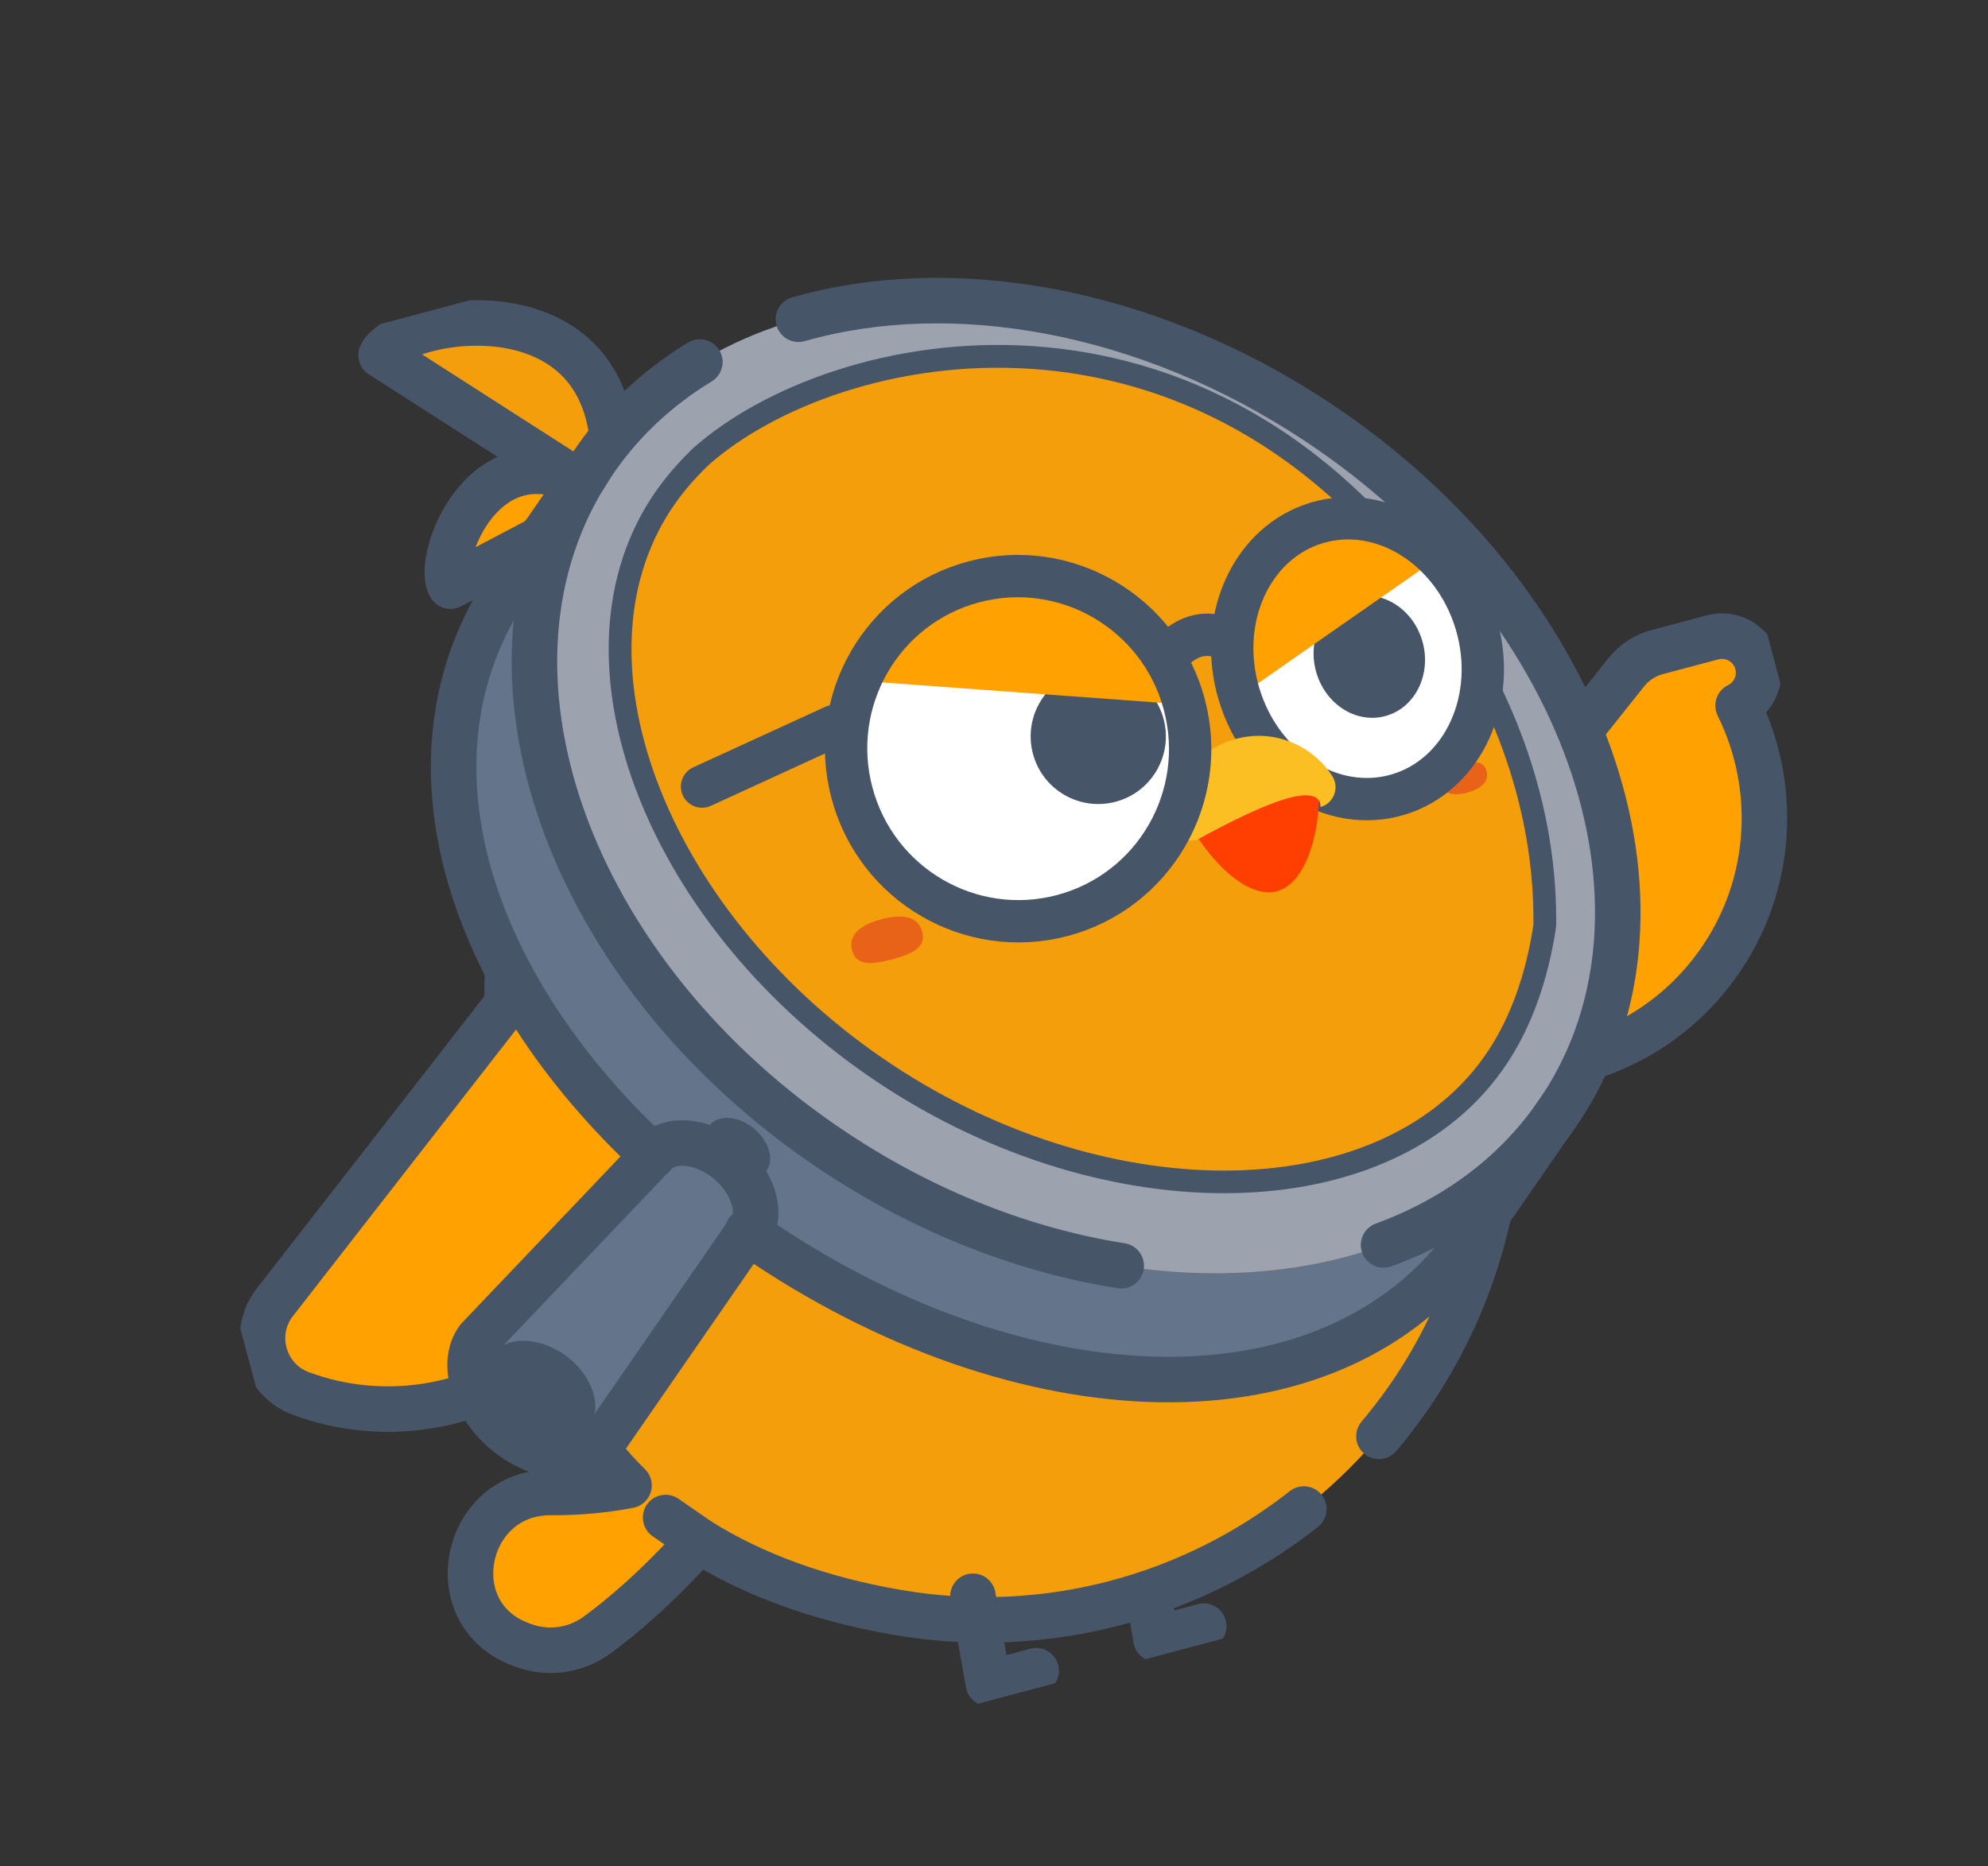 <svg xmlns="http://www.w3.org/2000/svg" width="131" height="123" viewBox="0 0 131 123" fill="none"><rect x="0" y="0" width="131" height="123" fill="#333333" stroke="none"/><g clip-path="url(#clip0_2086_7317)"><path d="M107.149 44.34C108.766 42.273 111.93 42.373 113.409 44.544C117.36 50.352 117.322 58.264 112.776 64.1C108.236 69.927 100.577 71.879 93.995 69.452C91.534 68.546 90.666 65.487 92.275 63.421C92.275 63.421 95.495 59.181 99.655 53.842C103.823 48.5 107.142 44.342 107.142 44.342L107.149 44.34Z" fill="#FFA100"></path><path d="M109.351 42.938L112.864 42.003C114.145 41.662 115.468 42.43 115.809 43.714C116.151 44.998 115.385 46.322 114.104 46.663L110.59 47.597L109.351 42.938Z" fill="#FFA100"></path><path d="M75.319 102.878L76.169 108.012L79.322 107.173" stroke="#475569" stroke-width="3" stroke-linecap="round" stroke-linejoin="round"></path><path d="M43.658 97.343C43.658 97.343 40.695 98.402 36.291 98.368C30.576 98.328 28.879 106.264 34.205 108.347C34.3 108.383 34.403 108.425 34.505 108.46C36.133 109.046 37.937 108.783 39.331 107.763C41.073 106.488 43.751 104.239 46.785 100.69L43.651 97.345L43.658 97.343Z" fill="#FFA100"></path><path d="M98.413 78.351C95.276 96.927 77.7 109.42 59.161 106.266C40.621 103.111 32.012 90.455 33.302 71.659L33.673 52.567C36.81 33.991 51.665 19.82 70.198 23.038C90.483 26.554 103.969 45.428 100.832 64.005L98.413 78.351Z" fill="#F59E0B"></path><path d="M64.112 105.204L65.132 110.949L68.278 110.112" stroke="#475569" stroke-width="3" stroke-linecap="round" stroke-linejoin="round"></path><path d="M32.994 66.735C34.61 64.667 37.775 64.768 39.254 66.939C43.205 72.746 43.166 80.658 38.621 86.494C34.081 92.321 26.421 94.274 19.84 91.846C17.378 90.941 16.511 87.881 18.119 85.816C18.119 85.816 21.339 81.576 25.5 76.236C29.668 70.895 32.987 66.737 32.987 66.737L32.994 66.735Z" fill="#FFA100"></path><path d="M40.208 33.086C32.225 26.783 28.536 37.026 29.688 38.635L40.208 33.086Z" fill="#FFA100"></path><path d="M40.208 33.086C42.499 17.939 26.361 20.711 25.113 23.407L40.2 33.088L40.208 33.086Z" fill="#F59E0B"></path><path d="M90.865 94.664C94.67 90.16 97.36 84.594 98.412 78.351L99.743 70.458C104.659 70.448 109.516 68.275 112.767 64.097C116.82 58.901 117.278 52.044 114.531 46.503C115.548 46.008 116.103 44.849 115.802 43.717C115.46 42.432 114.138 41.664 112.857 42.005L109.343 42.94C108.508 43.131 107.722 43.595 107.14 44.337C107.14 44.337 104.357 47.812 100.699 52.493C98.031 38.233 86.25 25.827 70.191 23.04C51.657 19.821 36.797 34.002 33.666 52.569L33.398 66.281C33.25 66.421 33.111 66.566 32.978 66.733L18.12 85.817C16.503 87.885 17.379 90.942 19.84 91.848C25.184 93.825 31.23 92.903 35.754 89.367C37.115 92.627 39.008 95.484 41.448 97.901C40.165 98.15 38.399 98.38 36.306 98.365C30.591 98.326 28.894 106.262 34.22 108.344C34.314 108.381 34.418 108.423 34.52 108.457C36.148 109.044 37.951 108.78 39.345 107.76C40.946 106.593 43.335 104.59 46.053 101.534C49.661 103.795 54.034 105.397 59.163 106.273C69.031 107.957 78.627 105.196 85.919 99.456" stroke="#475569" stroke-width="3" stroke-linecap="round" stroke-linejoin="round"></path><path d="M29.682 38.636L40.201 33.088C42.5 17.939 26.362 20.711 25.113 23.407L38.154 31.771C31.595 28.557 28.636 37.169 29.682 38.636Z" stroke="#475569" stroke-width="3" stroke-linecap="round" stroke-linejoin="round"></path><path d="M86.786 27.815C69.143 16.118 47.725 17.414 38.949 30.701C30.172 43.989 37.37 64.234 55.014 75.931C72.657 87.627 94.075 86.332 102.852 73.044C111.628 59.756 104.43 39.511 86.786 27.815ZM58.765 70.152C44.172 60.478 37.511 43.728 44.22 33.563C50.928 23.397 68.926 22.981 83.525 32.652C98.117 42.326 104.778 59.076 98.07 69.241C91.362 79.407 73.362 79.816 58.772 70.15L58.765 70.152Z" fill="#9CA3AF"></path><path d="M55.021 75.929C37.377 64.232 30.18 43.987 38.956 30.699L33.426 38.69C24.65 51.977 32.904 70.397 50.548 82.093C68.191 93.79 88.553 94.32 97.329 81.032L102.859 73.042C94.082 86.329 72.67 87.616 55.028 75.927L55.021 75.929Z" fill="#64748B"></path><path d="M46.755 74.182C47.285 73.454 48.599 73.522 49.623 74.33C50.648 75.139 51.053 76.43 50.513 77.152L44.547 84.486C44.014 85.207 42.703 85.147 41.678 84.338C40.653 83.529 40.248 82.239 40.788 81.516L46.755 74.182Z" fill="#475569"></path><path d="M42.613 76.58C43.52 75.35 45.753 75.459 47.482 76.829C49.212 78.2 49.911 80.393 48.997 81.625L39.849 94.849C38.66 96.463 35.744 96.312 33.479 94.52C31.214 92.728 30.303 89.858 31.495 88.251L42.606 76.582L42.613 76.58Z" fill="#64748B"></path><path d="M37.447 89.472C35.769 88.15 33.553 87.99 32.598 89.125C31.72 90.316 32.388 92.448 34.065 93.77C35.743 95.093 37.901 95.206 38.779 94.015C39.734 92.88 39.12 90.804 37.447 89.472Z" fill="#475569"></path><path d="M46.117 23.858C43.263 25.591 40.826 27.877 38.956 30.699M38.956 30.699C38.779 30.963 38.628 31.235 38.468 31.501C38.628 31.235 38.787 30.961 38.956 30.699ZM38.956 30.699L33.427 38.69C26.019 49.906 30.748 64.784 43.016 76.18C42.86 76.291 42.727 76.427 42.613 76.581L31.502 88.249C30.313 89.863 31.223 92.734 33.486 94.519C35.749 96.303 38.665 96.454 39.857 94.847L49.004 81.623C49.1 81.49 49.175 81.338 49.234 81.184C49.669 81.485 50.106 81.794 50.553 82.084C68.197 93.78 88.559 94.311 97.335 81.023L102.864 73.033M102.864 73.033C102.709 73.26 102.551 73.479 102.387 73.701C102.544 73.481 102.709 73.26 102.864 73.033ZM102.864 73.033C111.64 59.745 104.443 39.5 86.799 27.803C75.512 20.325 62.694 18.158 52.614 21.041M98.07 69.241C91.362 79.407 73.362 79.816 58.772 70.15C44.18 60.476 37.519 43.726 44.227 33.561C44.904 32.539 45.738 31.56 46.689 30.643C55.305 23.013 79.005 18.152 94.297 40.338C99.054 47.236 101.118 54.357 101.043 60.943C100.566 64.105 99.577 66.964 98.07 69.241Z" stroke="#475569" stroke-width="3" stroke-linecap="round" stroke-linejoin="round"></path><path d="M94.299 40.344C79.007 18.159 55.305 23.012 46.691 30.649C45.74 31.566 44.903 32.538 44.229 33.567C37.521 43.733 44.182 60.483 58.774 70.156C73.366 79.83 91.364 79.413 98.072 69.248C99.579 66.97 100.568 64.112 101.045 60.949C101.12 54.364 99.056 47.243 94.299 40.344Z" fill="#F59E0B"></path><g opacity="0.5"><path d="M60.769 61.4C61.055 62.474 60.054 62.887 58.78 63.227C57.506 63.566 56.432 63.704 56.147 62.629C55.861 61.555 56.803 60.925 58.078 60.586C59.352 60.247 60.483 60.325 60.769 61.4Z" fill="#DC2626"></path></g><g opacity="0.5"><path d="M97.954 50.812C98.152 51.555 97.534 52.013 96.691 52.237C95.849 52.461 95.085 52.371 94.887 51.628C94.69 50.885 95.364 50.636 96.206 50.412C97.048 50.188 97.757 50.069 97.954 50.812Z" fill="#DC2626"></path></g><path d="M92.132 52.367C96.444 51.077 98.742 46.023 97.263 41.078C95.785 36.133 91.09 33.17 86.778 34.459C82.465 35.749 80.168 40.804 81.646 45.749C83.125 50.694 87.819 53.657 92.132 52.367Z" fill="white"></path><path d="M91.273 47.198C93.217 46.681 94.327 44.508 93.751 42.344C93.176 40.181 91.133 38.847 89.189 39.364C87.244 39.881 86.135 42.054 86.71 44.218C87.286 46.381 89.328 47.715 91.273 47.198Z" fill="#475569"></path><path d="M94.612 36.654C92.444 34.535 89.468 33.604 86.675 34.494C82.387 35.851 80.151 40.949 81.693 45.876L94.574 36.888L94.621 36.659L94.612 36.654Z" fill="#FFA100"></path><path d="M70.015 60.337C76.063 58.728 79.656 52.502 78.04 46.43C76.425 40.359 70.213 36.741 64.165 38.35C58.117 39.959 54.524 46.185 56.14 52.257C57.755 58.328 63.967 61.946 70.015 60.337Z" fill="white"></path><path d="M73.517 52.84C75.894 52.208 77.309 49.767 76.676 47.389C76.043 45.01 73.603 43.595 71.225 44.228C68.847 44.86 67.433 47.301 68.066 49.679C68.698 52.058 71.139 53.473 73.517 52.84Z" fill="#475569"></path><path d="M64.165 38.35C60.666 39.281 57.997 41.767 56.672 44.87L78.033 46.432C76.417 40.358 70.206 36.743 64.158 38.352L64.165 38.35Z" fill="#FFA100"></path><path d="M54.967 47.849L46.262 51.841" stroke="#475569" stroke-width="2.79" stroke-linecap="round" stroke-linejoin="round"></path><path d="M77.311 42.878C77.311 42.878 78.628 41.307 80.522 42.023" stroke="#475569" stroke-width="2.79" stroke-linecap="round" stroke-linejoin="round"></path><path d="M92.132 52.367C96.444 51.077 98.742 46.023 97.263 41.078C95.785 36.133 91.09 33.17 86.778 34.459C82.465 35.749 80.168 40.804 81.646 45.749C83.125 50.694 87.819 53.657 92.132 52.367Z" stroke="#475569" stroke-width="2.79" stroke-linecap="round" stroke-linejoin="round"></path><path d="M78.076 53.75C79.439 56.469 82.071 59.291 84.138 58.741C86.204 58.192 87.087 54.442 86.917 51.398L78.076 53.75Z" fill="#FF3E01"></path><path d="M78.887 55.349C78.009 55.583 77.154 54.891 77.196 53.976C77.319 51.541 78.981 49.354 81.464 48.693C83.948 48.032 86.475 49.098 87.794 51.157C88.283 51.923 87.887 52.955 87.008 53.189C87.008 53.189 87.226 51.98 84.951 52.585C82.676 53.19 78.887 55.349 78.887 55.349Z" fill="#FBBF24"></path><path d="M70.015 60.337C76.063 58.728 79.656 52.502 78.04 46.43C76.425 40.359 70.213 36.741 64.165 38.35C58.117 39.959 54.524 46.185 56.14 52.257C57.755 58.328 63.967 61.946 70.015 60.337Z" stroke="#475569" stroke-width="2.79" stroke-linecap="round" stroke-linejoin="round"></path><path d="M43.01 76.189C43.917 74.959 46.15 75.067 47.88 76.438C49.609 77.808 50.308 80.001 49.394 81.233" stroke="#475569" stroke-width="3" stroke-linecap="round" stroke-linejoin="round"></path><path d="M73.883 83.423C67.591 82.432 61.086 79.945 55.022 75.928C37.378 64.232 30.18 43.986 38.956 30.699" stroke="#475569" stroke-width="3" stroke-linecap="round" stroke-linejoin="round"></path><path d="M102.852 73.043C100.06 77.27 95.99 80.284 91.172 82.052" stroke="#475569" stroke-width="3" stroke-linecap="round" stroke-linejoin="round"></path><path d="M46.053 101.533L43.86 100.016" stroke="#475569" stroke-width="3" stroke-linecap="round" stroke-linejoin="round"></path></g><defs><clipPath id="clip0_2086_7317"><rect width="109" height="98" fill="white" transform="translate(0 28.025) rotate(-14.898)"></rect></clipPath></defs></svg>
